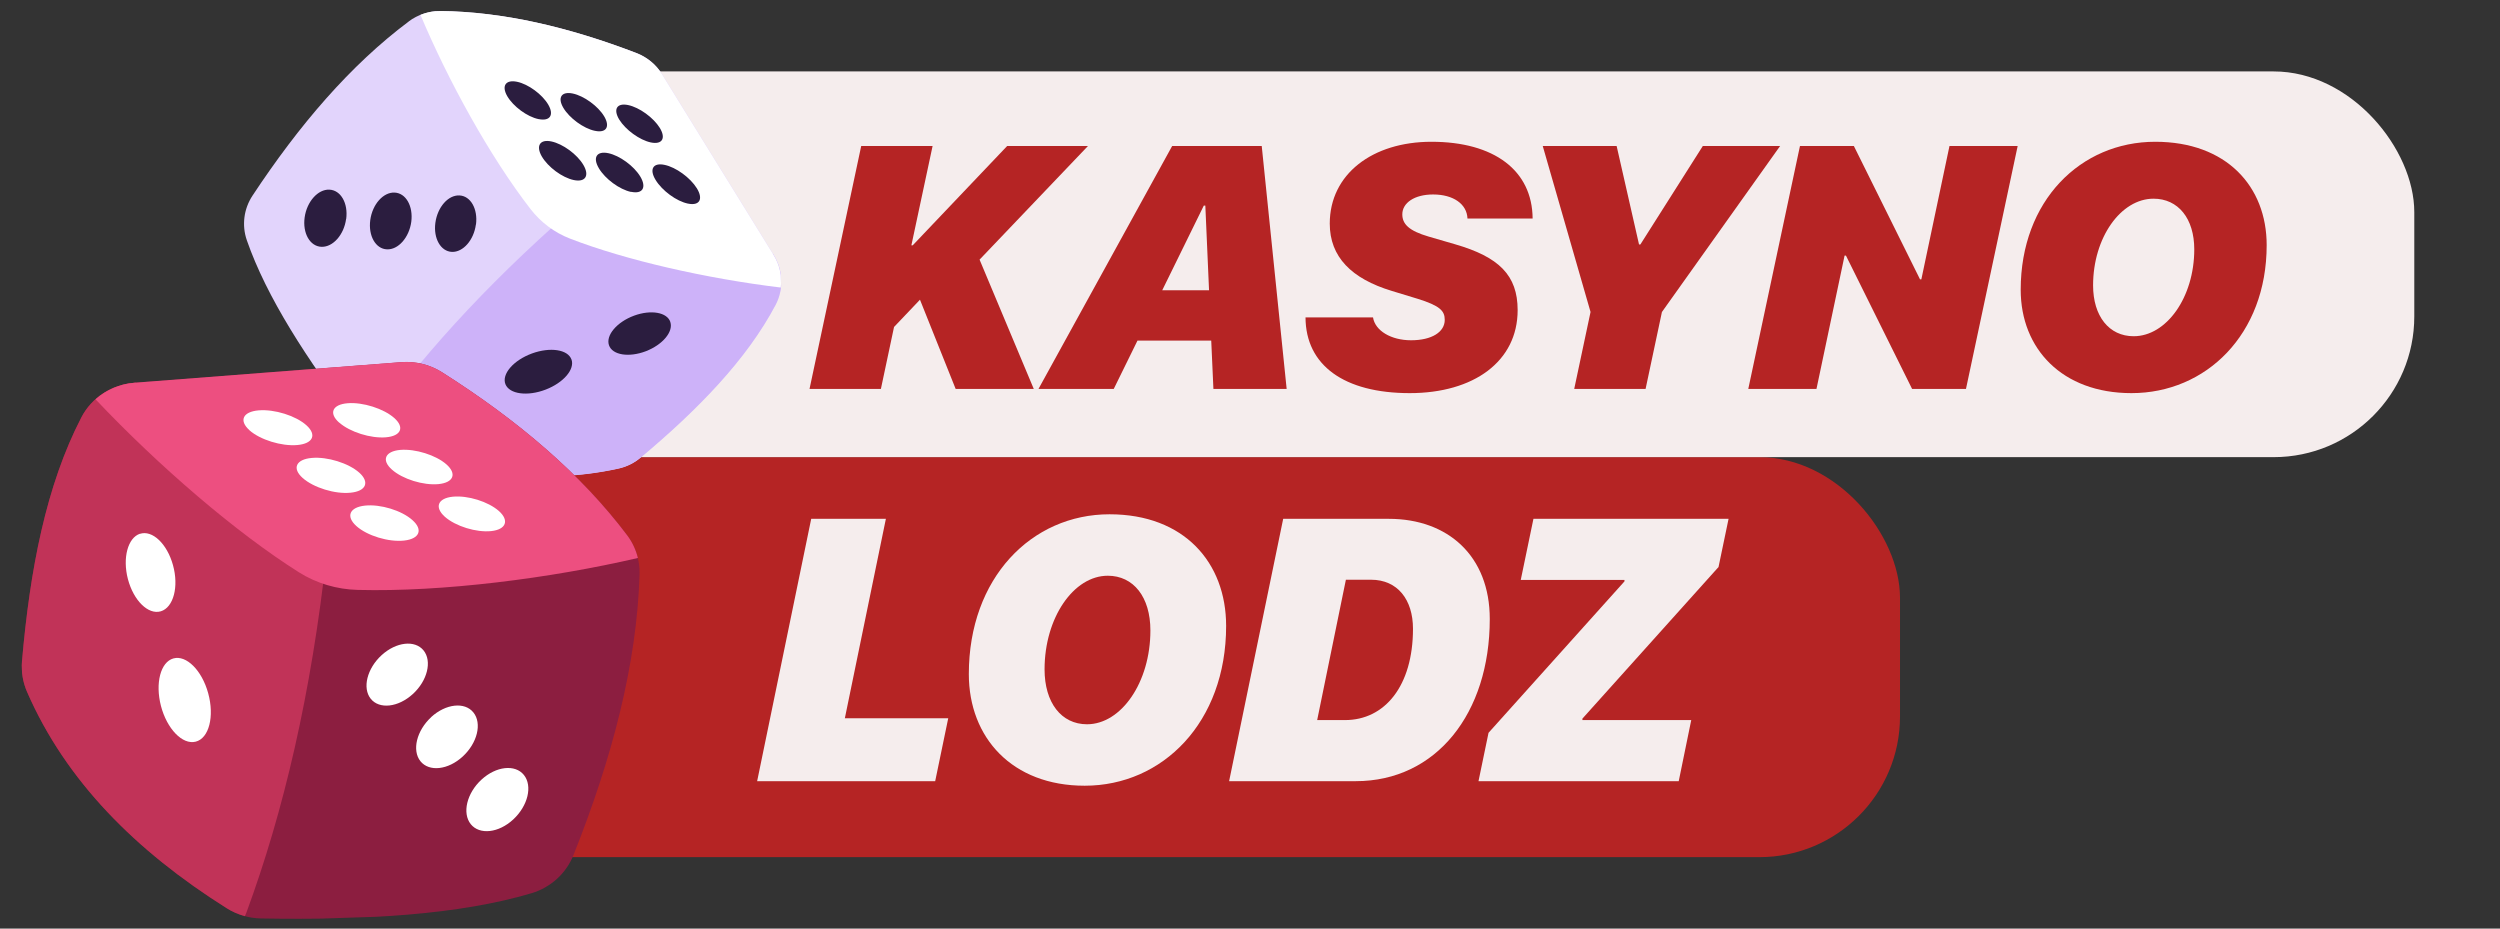 <svg width="175" height="65" viewBox="0 0 175 65" fill="none" xmlns="http://www.w3.org/2000/svg">
<rect x="0" y="0" width="175" height="65" fill="#333333" stroke="none"/>
<rect x="29" y="32" width="104" height="28" rx="9.848" fill="#B52424"/>
<path d="M66.376 50.279L65.463 54.682H53L56.785 36.318H62.012L59.139 50.279H66.376Z" fill="#F5EDED"/>
<path d="M77.545 40.301C75.153 40.301 73.119 43.241 73.119 46.855C73.119 49.184 74.29 50.699 76.09 50.699C78.481 50.699 80.528 47.772 80.528 44.132C80.528 41.79 79.344 40.301 77.545 40.301ZM75.93 55C70.851 55 67.818 51.64 67.818 47.186C67.818 40.454 72.207 36 77.668 36C82.882 36 85.829 39.372 85.829 43.814C85.829 50.571 81.379 55 75.93 55Z" fill="#F5EDED"/>
<path d="M89.823 36.318H97.22C101.337 36.318 104.284 38.901 104.284 43.33C104.284 49.935 100.536 54.682 94.902 54.682H86.038L89.823 36.318ZM94.212 40.581L92.202 50.406H94.15C96.936 50.406 98.909 48.013 98.909 44.017C98.909 41.968 97.824 40.581 95.975 40.581H94.212Z" fill="#F5EDED"/>
<path d="M103.495 54.682L104.197 51.297L113.714 40.696V40.594H106.453L107.341 36.318H121L120.297 39.691L110.768 50.304V50.406H118.387L117.511 54.682H103.495Z" fill="#F5EDED"/>
<rect x="35" y="5" width="134" height="27" rx="9.848" fill="#F5EDED"/>
<path d="M61.663 27.225H56.667L60.285 10.219H65.282L63.797 17.172H63.891L70.502 10.219H76.159L68.57 18.174L72.364 27.225H66.896L64.398 20.979L62.583 22.888L61.663 27.225Z" fill="#B52424"/>
<path d="M84.267 14.391L81.356 20.319H84.633L84.373 14.391H84.267ZM84.939 27.225L84.786 23.842H79.624L77.962 27.225H72.694L82.052 10.219H88.321L90.066 27.225H84.939Z" fill="#B52424"/>
<path d="M91.386 22.216H96.111C96.253 23.147 97.372 23.819 98.775 23.819C100.224 23.819 101.132 23.241 101.132 22.393C101.132 21.768 100.814 21.403 99.211 20.908L97.431 20.366C94.591 19.506 93.083 17.974 93.083 15.652C93.083 12.187 96.076 9.924 100.201 9.924C104.585 9.924 107.26 11.928 107.284 15.298H102.723C102.687 14.285 101.733 13.613 100.319 13.613C99.01 13.613 98.162 14.202 98.162 15.004C98.162 15.687 98.633 16.159 100 16.559L101.863 17.101C104.915 17.985 106.235 19.258 106.235 21.709C106.235 25.292 103.171 27.519 98.68 27.519C94.096 27.519 91.397 25.575 91.386 22.216Z" fill="#B52424"/>
<path d="M115.191 27.225H110.195L111.338 21.839L107.991 10.219H113.164L114.732 17.113H114.826L119.198 10.219H124.608L116.335 21.839L115.191 27.225Z" fill="#B52424"/>
<path d="M127.153 27.225H122.38L125.998 10.219H129.77L134.401 19.553H134.495L136.464 10.219H141.237L137.618 27.225H133.847L129.216 17.891H129.121L127.153 27.225Z" fill="#B52424"/>
<path d="M150.747 13.908C148.461 13.908 146.516 16.63 146.516 19.977C146.516 22.134 147.636 23.536 149.356 23.536C151.643 23.536 153.599 20.826 153.599 17.455C153.599 15.287 152.468 13.908 150.747 13.908ZM149.203 27.519C144.348 27.519 141.449 24.408 141.449 20.283C141.449 14.049 145.644 9.924 150.865 9.924C155.85 9.924 158.667 13.047 158.667 17.16C158.667 23.418 154.412 27.519 149.203 27.519Z" fill="#B52424"/>
<g clip-path="url(#clip0_243_4893)">
<path d="M28.615 1.502C24.517 4.566 20.929 8.767 17.673 13.698C17.062 14.627 16.916 15.778 17.279 16.821C18.655 20.781 21.485 25.175 24.994 29.77C25.404 30.308 25.96 30.716 26.596 30.961C32.27 33.164 37.84 33.979 43.25 32.8C43.837 32.676 44.385 32.413 44.836 32.028C48.851 28.666 52.263 25.163 54.288 21.335C54.871 20.225 54.819 18.899 54.155 17.837L46.351 5.199C45.936 4.521 45.297 3.997 44.546 3.707C39.783 1.887 35.204 0.822 30.837 0.771C30.03 0.763 29.247 1.026 28.607 1.502L28.615 1.502Z" fill="#E2D4FC"/>
<path d="M54.155 17.838L54.117 17.783L39.942 14.771C33.804 20.147 29.221 25.268 25.751 30.22C25.703 30.285 25.669 30.349 25.629 30.42C25.922 30.648 26.25 30.84 26.597 30.975C32.27 33.178 37.84 33.993 43.25 32.814C43.838 32.69 44.385 32.427 44.836 32.042C48.852 28.68 52.264 25.177 54.288 21.349C54.871 20.239 54.819 18.913 54.155 17.852L54.155 17.838Z" fill="#CDB2F9"/>
<path d="M54.653 20.128C54.748 19.342 54.578 18.537 54.148 17.845L46.344 5.207C45.929 4.528 45.29 4.004 44.539 3.715C39.783 1.887 35.203 0.822 30.836 0.771C30.351 0.766 29.877 0.859 29.433 1.041C31.365 5.633 34.277 10.939 37.141 14.64C37.857 15.56 38.802 16.277 39.9 16.702C43.789 18.209 49.432 19.497 54.653 20.128Z" fill="white"/>
<path d="M24.226 15.333C24.078 16.436 23.301 17.307 22.502 17.277C21.695 17.248 21.171 16.322 21.326 15.213C21.481 14.11 22.258 13.239 23.058 13.275C23.858 13.311 24.381 14.231 24.233 15.333L24.226 15.333Z" fill="#2B1D3F"/>
<path d="M28.79 15.525C28.642 16.62 27.88 17.491 27.087 17.454C26.294 17.425 25.771 16.505 25.919 15.403C26.067 14.301 26.83 13.444 27.623 13.48C28.416 13.517 28.931 14.43 28.79 15.525Z" fill="#2B1D3F"/>
<path d="M33.312 15.71C33.17 16.806 32.415 17.662 31.636 17.632C30.851 17.602 30.328 16.69 30.476 15.595C30.624 14.499 31.373 13.643 32.159 13.68C32.944 13.716 33.46 14.622 33.319 15.717L33.312 15.71Z" fill="#2B1D3F"/>
<path d="M40.002 25.156C40.253 25.847 39.451 26.789 38.197 27.271C36.93 27.76 35.662 27.592 35.381 26.896C35.101 26.192 35.938 25.221 37.234 24.744C38.517 24.276 39.75 24.465 40.002 25.163L40.002 25.156Z" fill="#2B1D3F"/>
<path d="M46.925 22.55C47.141 23.228 46.38 24.134 45.211 24.585C44.028 25.037 42.866 24.858 42.629 24.167C42.391 23.476 43.18 22.541 44.385 22.096C45.575 21.658 46.709 21.866 46.925 22.543L46.925 22.55Z" fill="#2B1D3F"/>
<path d="M37.698 8.338C36.901 8.175 35.92 7.446 35.504 6.726C35.094 6.005 35.4 5.562 36.19 5.724C36.98 5.887 37.953 6.603 38.377 7.323C38.801 8.05 38.502 8.5 37.705 8.337L37.698 8.338Z" fill="#2B1D3F"/>
<path d="M40.168 12.604C39.356 12.435 38.354 11.692 37.922 10.944C37.497 10.197 37.802 9.732 38.6 9.902C39.397 10.071 40.399 10.8 40.838 11.547C41.277 12.294 40.98 12.773 40.168 12.604Z" fill="#2B1D3F"/>
<path d="M41.642 9.158C40.852 8.995 39.857 8.266 39.433 7.546C39.009 6.826 39.308 6.383 40.091 6.546C40.874 6.709 41.861 7.424 42.292 8.144C42.723 8.87 42.439 9.327 41.649 9.158L41.642 9.158Z" fill="#2B1D3F"/>
<path d="M44.176 13.436C43.372 13.267 42.355 12.524 41.916 11.77C41.477 11.023 41.768 10.559 42.572 10.721C43.369 10.883 44.379 11.619 44.825 12.366C45.271 13.12 44.988 13.598 44.183 13.428L44.176 13.436Z" fill="#2B1D3F"/>
<path d="M45.564 9.972C44.774 9.809 43.779 9.08 43.341 8.361C42.91 7.641 43.187 7.191 43.97 7.354C44.753 7.517 45.74 8.232 46.185 8.952C46.631 9.678 46.354 10.134 45.564 9.972Z" fill="#2B1D3F"/>
<path d="M48.163 14.254C47.358 14.092 46.342 13.343 45.888 12.589C45.435 11.842 45.718 11.371 46.516 11.541C47.313 11.703 48.322 12.439 48.783 13.185C49.243 13.939 48.967 14.416 48.17 14.254L48.163 14.254Z" fill="#2B1D3F"/>
<path d="M44.77 40.201C44.583 46.477 42.852 53.07 40.137 59.87C39.624 61.145 38.545 62.125 37.203 62.526C32.126 64.036 25.541 64.421 18.261 64.292C17.412 64.278 16.582 64.019 15.868 63.574C9.484 59.557 4.602 54.644 1.895 48.435C1.602 47.767 1.477 47.03 1.538 46.308C2.091 39.894 3.224 33.985 5.701 29.206C6.418 27.826 7.828 26.92 9.407 26.798L28.096 25.355C29.099 25.279 30.099 25.526 30.945 26.064C36.274 29.439 40.688 33.207 43.907 37.483C44.498 38.274 44.801 39.236 44.77 40.215L44.77 40.201Z" fill="#8C1E40"/>
<path d="M9.407 26.791L9.492 26.788L22.883 38.619C21.794 48.587 19.841 56.837 17.255 63.864C17.222 63.956 17.182 64.041 17.143 64.133C16.696 64.008 16.262 63.827 15.868 63.574C9.484 59.557 4.602 54.644 1.895 48.435C1.602 47.767 1.477 47.03 1.538 46.308C2.091 39.894 3.224 33.985 5.701 29.206C6.418 27.826 7.828 26.92 9.407 26.798L9.407 26.791Z" fill="#C13358"/>
<path d="M6.686 27.95C7.427 27.29 8.383 26.873 9.407 26.791L28.096 25.347C29.099 25.272 30.099 25.519 30.945 26.057C36.273 29.431 40.688 33.2 43.907 37.476C44.266 37.953 44.512 38.49 44.653 39.059C38.517 40.485 30.939 41.449 25.049 41.294C23.586 41.259 22.159 40.838 20.927 40.061C16.554 37.305 11.132 32.654 6.693 27.957L6.686 27.95Z" fill="#ED4F80"/>
<path d="M33.702 54.575C32.671 55.525 32.341 56.92 32.952 57.69C33.57 58.459 34.906 58.31 35.929 57.36C36.959 56.404 37.291 55.016 36.672 54.246C36.054 53.484 34.726 53.633 33.702 54.575Z" fill="white"/>
<path d="M30.187 50.197C29.163 51.14 28.825 52.521 29.429 53.284C30.039 54.046 31.368 53.898 32.392 52.955C33.416 52.012 33.754 50.631 33.136 49.869C32.526 49.113 31.204 49.262 30.18 50.197L30.187 50.197Z" fill="white"/>
<path d="M26.716 45.859C25.692 46.795 25.353 48.162 25.949 48.911C26.553 49.667 27.874 49.519 28.898 48.583C29.922 47.647 30.254 46.28 29.651 45.532C29.048 44.783 27.733 44.931 26.716 45.859Z" fill="white"/>
<path d="M12.137 46.09C11.24 46.343 10.855 47.817 11.265 49.411C11.684 51.019 12.771 52.15 13.697 51.917C14.631 51.683 15.021 50.154 14.573 48.526C14.134 46.919 13.041 45.837 12.137 46.09Z" fill="white"/>
<path d="M9.801 37.36C8.948 37.64 8.567 39.051 8.953 40.534C9.346 42.031 10.372 43.052 11.255 42.792C12.145 42.525 12.53 41.065 12.108 39.556C11.694 38.059 10.662 37.087 9.801 37.367L9.801 37.36Z" fill="white"/>
<path d="M31.138 36.172C31.888 36.839 33.344 37.287 34.389 37.176C35.427 37.064 35.662 36.434 34.926 35.774C34.184 35.113 32.742 34.665 31.697 34.769C30.645 34.874 30.395 35.504 31.138 36.172Z" fill="white"/>
<path d="M24.947 36.824C25.705 37.505 27.204 37.959 28.291 37.839C29.372 37.719 29.628 37.081 28.87 36.408C28.12 35.733 26.635 35.279 25.555 35.392C24.468 35.505 24.19 36.143 24.947 36.824Z" fill="white"/>
<path d="M27.431 32.869C28.174 33.537 29.645 33.991 30.697 33.887C31.749 33.782 31.992 33.166 31.256 32.512C30.521 31.858 29.072 31.403 28.012 31.494C26.953 31.592 26.688 32.209 27.431 32.869Z" fill="white"/>
<path d="M21.188 33.46C21.946 34.134 23.452 34.602 24.54 34.489C25.628 34.383 25.892 33.752 25.148 33.085C24.398 32.417 22.913 31.956 21.818 32.056C20.716 32.155 20.431 32.786 21.188 33.46Z" fill="white"/>
<path d="M23.746 29.58C24.489 30.241 25.96 30.702 27.019 30.611C28.079 30.52 28.337 29.911 27.594 29.257C26.858 28.604 25.402 28.142 24.342 28.226C23.268 28.31 22.996 28.92 23.739 29.581L23.746 29.58Z" fill="white"/>
<path d="M17.451 30.11C18.202 30.784 19.715 31.252 20.818 31.152C21.913 31.053 22.191 30.436 21.448 29.768C20.705 29.101 19.213 28.633 18.11 28.725C17.001 28.818 16.708 29.436 17.458 30.11L17.451 30.11Z" fill="white"/>
</g>
<defs>
<clipPath id="clip0_243_4893">
<rect width="54.05" height="63.245" fill="white" transform="matrix(0.999 -0.033 0.034 0.999 0 1.792)"/>
</clipPath>
</defs>
</svg>
